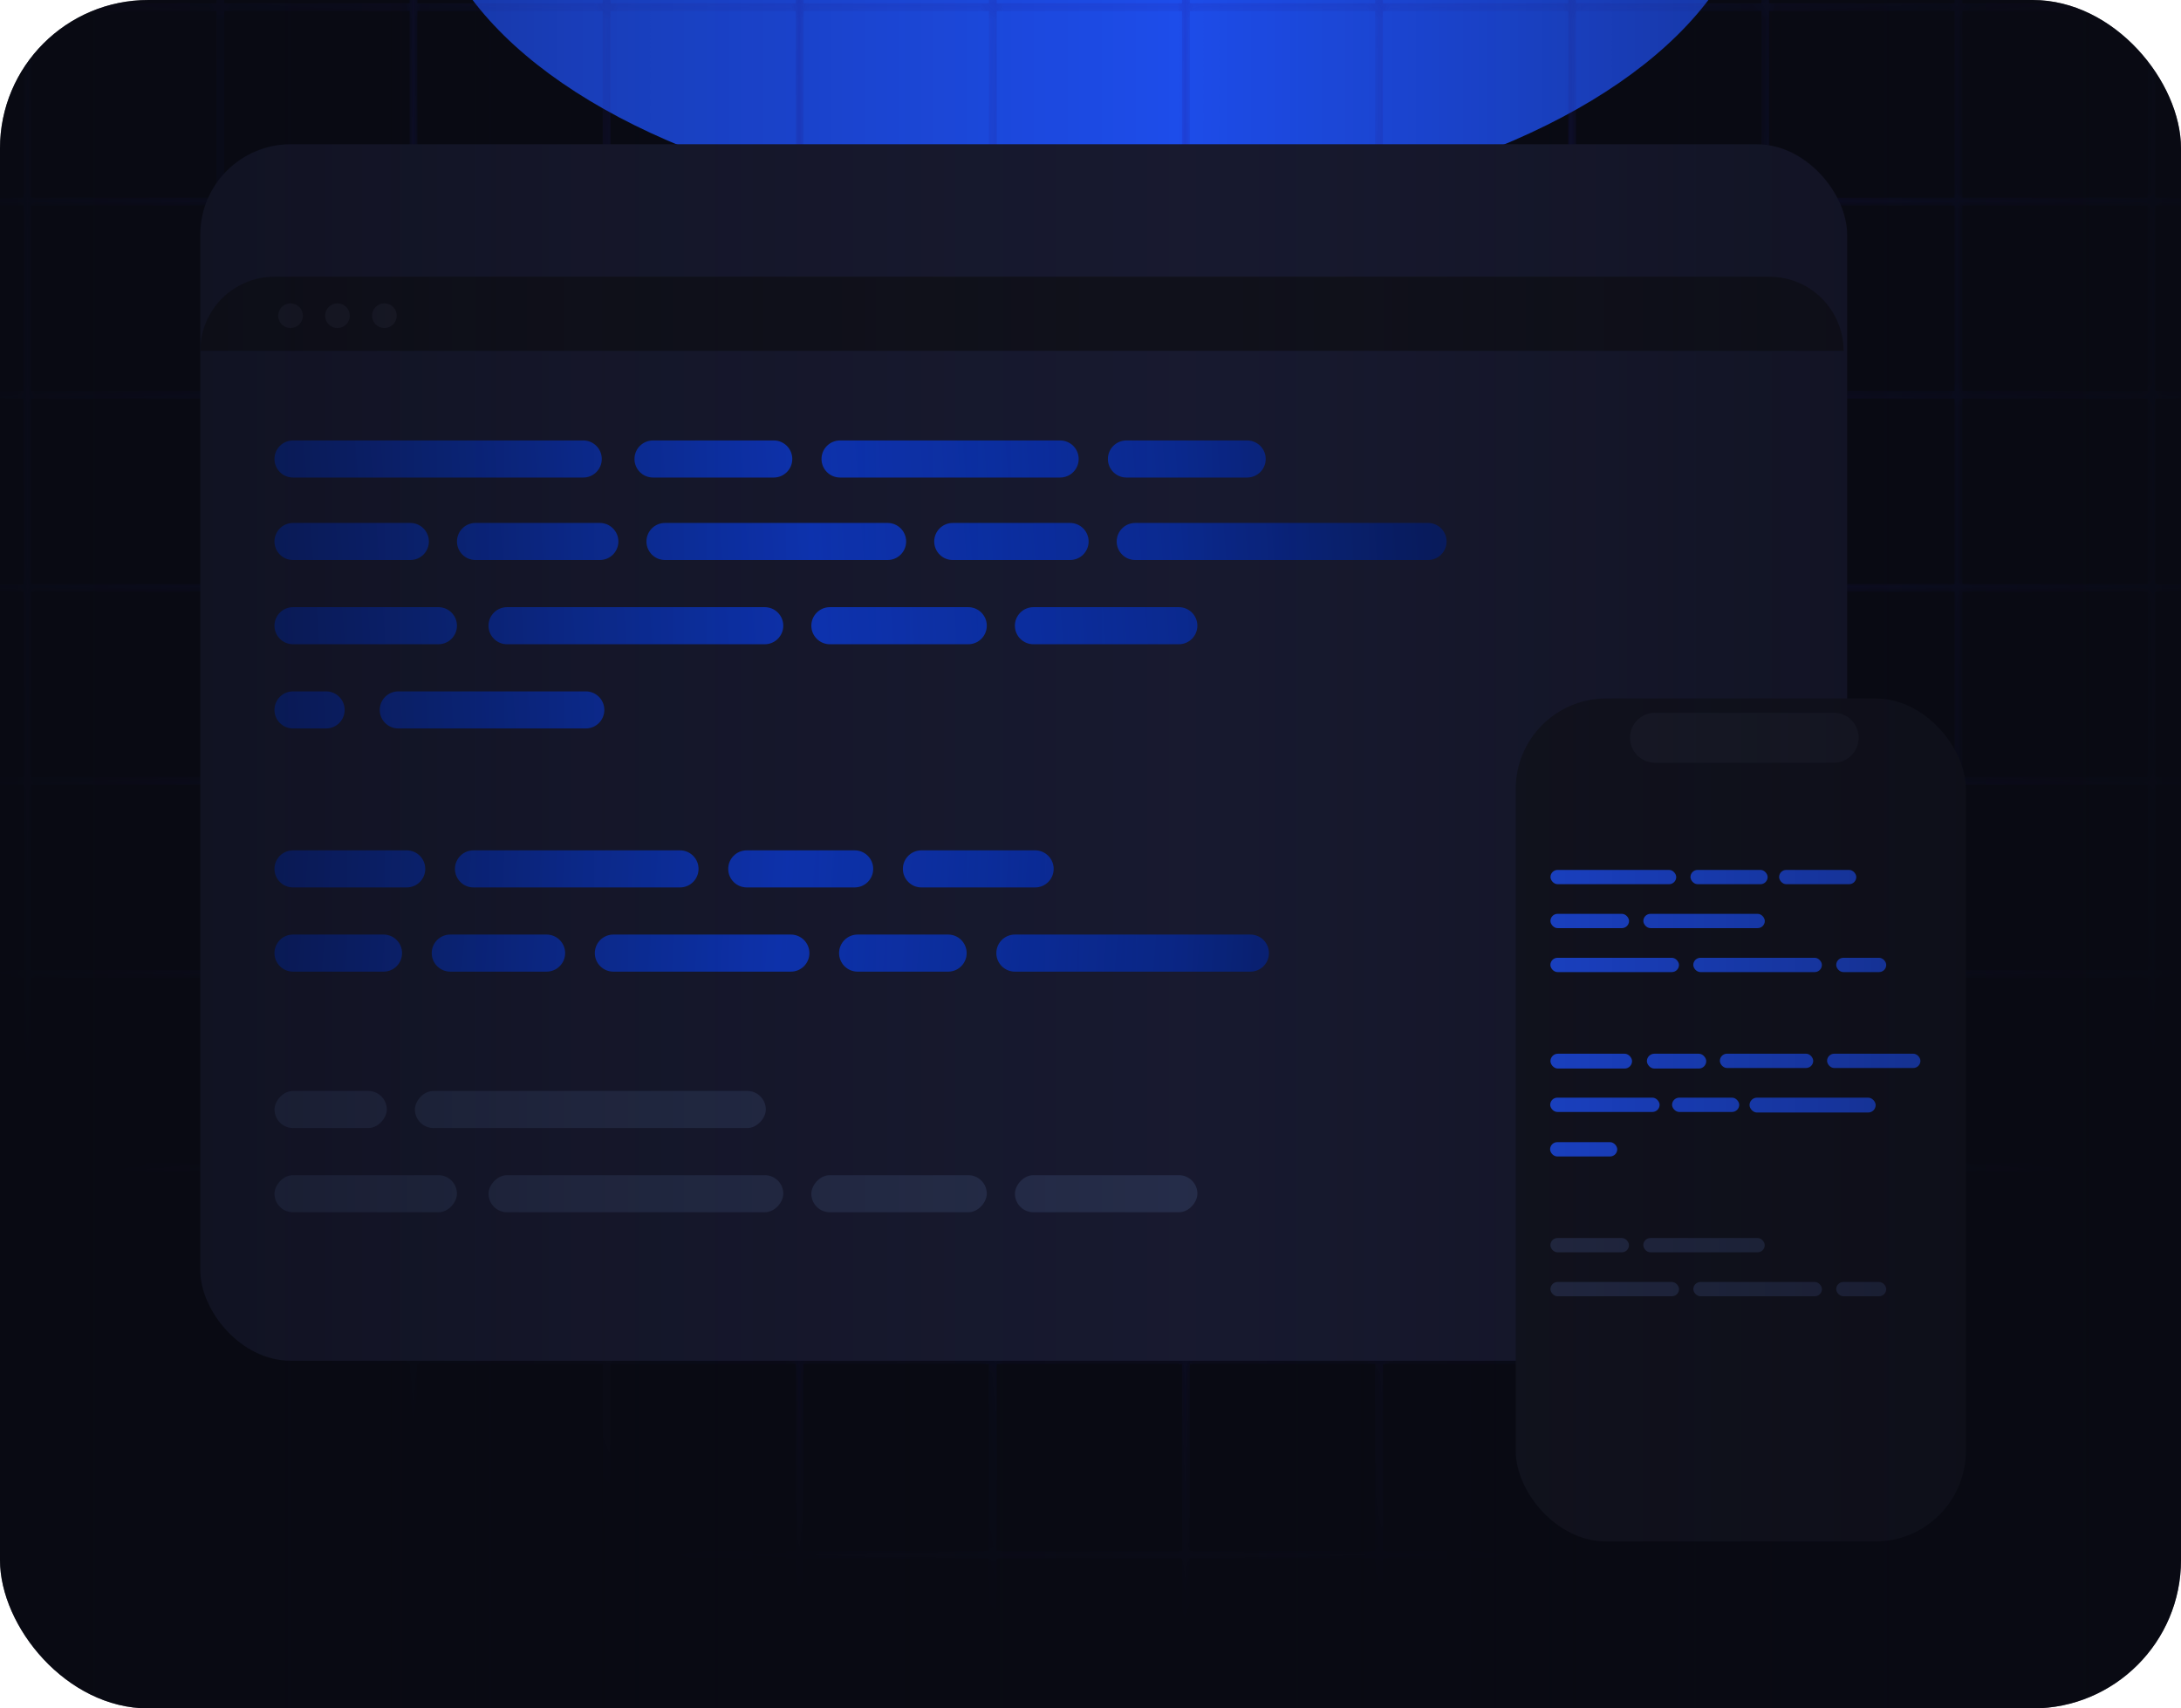 <svg width="277" height="217" viewBox="0 0 277 217" fill="none" xmlns="http://www.w3.org/2000/svg">
<g clip-path="url(#clip0_1211_4206)">
<rect width="277" height="217" rx="18.843" fill="#090A13"/>
<g filter="url(#filter0_f_1211_4206)">
<ellipse cx="138.5" cy="-16.5" rx="84.5" ry="44.5" fill="#1F53FF"/>
</g>
<mask id="mask0_1211_4206" style="mask-type:alpha" maskUnits="userSpaceOnUse" x="-611" y="-74" width="1498" height="346">
<path d="M886.499 -72.669L-609.606 -72.669M886.499 -48.143L-609.606 -48.144M886.499 -23.616L-609.606 -23.617M-609.695 270.968L-609.695 -72.759M-585.168 270.968L-585.168 -72.759M-560.645 270.968L-560.645 -72.759M-536.118 270.968L-536.118 -72.759M-511.591 270.968L-511.591 -72.759M-487.064 270.968L-487.064 -72.759M-462.537 270.968L-462.537 -72.759M-438.01 270.968L-438.01 -72.759M-413.487 270.968L-413.487 -72.759M-388.96 270.968L-388.96 -72.759M-364.433 270.968L-364.433 -72.759M-339.906 270.968L-339.906 -72.759M-315.379 270.968L-315.379 -72.759M-290.852 270.968L-290.852 -72.759M-266.325 270.968L-266.325 -72.759M-241.802 270.968L-241.802 -72.759M-217.275 270.968L-217.275 -72.759M-192.748 270.968L-192.748 -72.759M-168.224 270.968L-168.224 -72.759M-143.697 270.968L-143.697 -72.759M-119.167 270.968L-119.167 -72.759M-94.644 270.968L-94.644 -72.759M-70.117 270.968L-70.117 -72.759M-45.59 270.968L-45.59 -72.759M-21.063 270.968L-21.063 -72.759M3.461 270.968L3.461 -72.759M27.988 270.968L27.988 -72.759M52.515 270.968L52.515 -72.759M77.042 270.968L77.042 -72.759M101.569 270.968L101.569 -72.759M126.095 270.968L126.095 -72.759M150.619 270.968L150.619 -72.759M175.146 270.968L175.146 -72.759M199.673 270.968L199.673 -72.759M224.196 270.968L224.196 -72.759M248.727 270.968L248.727 -72.759M273.254 270.968L273.254 -72.759M297.777 270.968L297.777 -72.759M322.304 270.968L322.304 -72.759M346.831 270.968V-72.759M371.358 270.968L371.358 -72.759M395.881 270.968V-72.759M420.412 270.968L420.412 -72.759M444.939 270.968L444.939 -72.759M469.462 270.968L469.462 -72.759M493.989 270.968L493.989 -72.759M518.516 270.968V-72.759M543.04 270.968V-72.759M567.567 270.968V-72.759M592.093 270.968L592.093 -72.759M616.62 270.968V-72.759M641.147 270.968V-72.759M665.674 270.968V-72.759M690.198 270.968L690.198 -72.759M714.725 270.968V-72.759M739.252 270.968V-72.759M763.778 270.968V-72.759M788.305 270.968V-72.759M812.832 270.968L812.832 -72.759M837.359 270.968V-72.759M861.883 270.968L861.883 -72.759M886.41 270.968V-72.759M886.499 0.91L-609.606 0.91M886.499 25.615L-609.606 25.615M886.499 50.141L-609.606 50.14M886.499 74.669L-609.606 74.669M886.499 99.194L-609.606 99.194M886.499 123.72L-609.606 123.719M886.499 148.248L-609.606 148.248M886.499 172.773L-609.606 172.773M886.499 197.478L-609.606 197.478M886.499 222.005L-609.606 222.005M886.499 246.532L-609.606 246.532M886.499 271.057L-609.606 271.057" stroke="url(#paint0_radial_1211_4206)"/>
</mask>
<g mask="url(#mask0_1211_4206)">
<path opacity="0.43" d="M886.499 -72.669L-609.606 -72.669M886.499 -48.143L-609.606 -48.144M886.499 -23.616L-609.606 -23.617M-609.695 270.968L-609.695 -72.759M-585.168 270.968L-585.168 -72.759M-560.645 270.968L-560.645 -72.759M-536.118 270.968L-536.118 -72.759M-511.591 270.968L-511.591 -72.759M-487.064 270.968L-487.064 -72.759M-462.537 270.968L-462.537 -72.759M-438.01 270.968L-438.01 -72.759M-413.487 270.968L-413.487 -72.759M-388.96 270.968L-388.96 -72.759M-364.433 270.968L-364.433 -72.759M-339.906 270.968L-339.906 -72.759M-315.379 270.968L-315.379 -72.759M-290.852 270.968L-290.852 -72.759M-266.325 270.968L-266.325 -72.759M-241.802 270.968L-241.802 -72.759M-217.275 270.968L-217.275 -72.759M-192.748 270.968L-192.748 -72.759M-168.224 270.968L-168.224 -72.759M-143.697 270.968L-143.697 -72.759M-119.167 270.968L-119.167 -72.759M-94.644 270.968L-94.644 -72.759M-70.117 270.968L-70.117 -72.759M-45.59 270.968L-45.59 -72.759M-21.063 270.968L-21.063 -72.759M3.461 270.968L3.461 -72.759M27.988 270.968L27.988 -72.759M52.515 270.968L52.515 -72.759M77.042 270.968L77.042 -72.759M101.569 270.968L101.569 -72.759M126.095 270.968L126.095 -72.759M150.619 270.968L150.619 -72.759M175.146 270.968L175.146 -72.759M199.673 270.968L199.673 -72.759M224.196 270.968L224.196 -72.759M248.727 270.968L248.727 -72.759M273.254 270.968L273.254 -72.759M297.777 270.968L297.777 -72.759M322.304 270.968L322.304 -72.759M346.831 270.968V-72.759M371.358 270.968L371.358 -72.759M395.881 270.968V-72.759M420.412 270.968L420.412 -72.759M444.939 270.968L444.939 -72.759M469.462 270.968L469.462 -72.759M493.989 270.968L493.989 -72.759M518.516 270.968V-72.759M543.04 270.968V-72.759M567.567 270.968V-72.759M592.093 270.968L592.093 -72.759M616.62 270.968V-72.759M641.147 270.968V-72.759M665.674 270.968V-72.759M690.198 270.968L690.198 -72.759M714.725 270.968V-72.759M739.252 270.968V-72.759M763.778 270.968V-72.759M788.305 270.968V-72.759M812.832 270.968L812.832 -72.759M837.359 270.968V-72.759M861.883 270.968L861.883 -72.759M886.41 270.968V-72.759M886.499 0.91L-609.606 0.91M886.499 25.615L-609.606 25.615M886.499 50.141L-609.606 50.14M886.499 74.669L-609.606 74.669M886.499 99.194L-609.606 99.194M886.499 123.72L-609.606 123.719M886.499 148.248L-609.606 148.248M886.499 172.773L-609.606 172.773M886.499 197.478L-609.606 197.478M886.499 222.005L-609.606 222.005M886.499 246.532L-609.606 246.532M886.499 271.057L-609.606 271.057" stroke="#2525AF"/>
</g>
<g filter="url(#filter1_d_1211_4206)">
<rect x="25.438" y="35.149" width="209.163" height="154.517" rx="11.492" fill="#191B32"/>
</g>
<path opacity="0.99" d="M25.438 44.565C25.438 39.365 29.653 35.149 34.853 35.149H224.728C229.928 35.149 234.143 39.365 234.143 44.565H25.438Z" fill="#12131D"/>
<rect width="44.57" height="4.711" rx="2.355" transform="matrix(-1 1.25175e-07 2.51682e-07 1 97.266 138.569)" fill="#28304E"/>
<rect width="14.262" height="4.711" rx="2.355" transform="matrix(-1 1.25175e-07 2.51682e-07 1 49.125 138.569)" fill="#28304E"/>
<rect width="23.176" height="4.711" rx="2.355" transform="matrix(-1 2.16405e-07 1.41913e-07 1 152.078 149.267)" fill="#28304E"/>
<rect width="22.285" height="4.711" rx="2.355" transform="matrix(-1 2.16405e-07 1.41913e-07 1 125.328 149.267)" fill="#28304E"/>
<rect width="23.176" height="4.711" rx="2.355" transform="matrix(1 -2.16405e-07 -1.41913e-07 -1 34.859 153.978)" fill="#28304E"/>
<rect width="37.439" height="4.711" rx="2.355" transform="matrix(-1 2.16405e-07 1.41913e-07 1 99.484 149.267)" fill="#28304E"/>
<path d="M48.709 118.705C50.01 118.705 51.065 119.76 51.065 121.061C51.064 122.361 50.01 123.416 48.709 123.416H37.215C35.914 123.416 34.859 122.361 34.859 121.061C34.859 119.76 35.914 118.705 37.215 118.705H48.709ZM100.444 118.705C101.745 118.705 102.8 119.76 102.8 121.061C102.8 122.361 101.745 123.416 100.444 123.416H77.9C76.6 123.416 75.545 122.361 75.545 121.061C75.545 119.76 76.6 118.705 77.9 118.705H100.444ZM120.418 118.705C121.719 118.705 122.773 119.76 122.773 121.061C122.773 122.361 121.719 123.416 120.418 123.416H108.924C107.623 123.416 106.568 122.361 106.568 121.061C106.568 119.76 107.623 118.705 108.924 118.705H120.418ZM158.807 118.705C160.108 118.705 161.162 119.76 161.162 121.061C161.162 122.361 160.108 123.416 158.807 123.416H128.897C127.597 123.416 126.542 122.361 126.542 121.061C126.542 119.76 127.597 118.705 128.897 118.705H158.807ZM69.419 118.704C70.72 118.704 71.774 119.759 71.774 121.06C71.774 122.36 70.72 123.415 69.419 123.415H57.188C55.887 123.415 54.832 122.36 54.832 121.06C54.832 119.759 55.887 118.704 57.188 118.704H69.419ZM51.656 108.009C52.957 108.009 54.011 109.064 54.011 110.364C54.011 111.665 52.957 112.72 51.656 112.72H37.215C35.914 112.72 34.859 111.665 34.859 110.364C34.859 109.064 35.914 108.009 37.215 108.009H51.656ZM86.363 108.009C87.664 108.009 88.719 109.063 88.719 110.364C88.719 111.665 87.664 112.72 86.363 112.72H60.137C58.836 112.72 57.781 111.665 57.781 110.364C57.781 109.063 58.836 108.009 60.137 108.009H86.363ZM108.547 108.009C109.848 108.009 110.902 109.063 110.902 110.364C110.902 111.665 109.848 112.72 108.547 112.72H94.843C93.542 112.72 92.487 111.665 92.487 110.364C92.487 109.063 93.542 108.009 94.843 108.009H108.547ZM131.467 108.009C132.768 108.009 133.822 109.063 133.822 110.364C133.822 111.665 132.768 112.72 131.467 112.72H117.025C115.725 112.72 114.671 111.665 114.671 110.364C114.671 109.064 115.725 108.009 117.025 108.009H131.467Z" fill="url(#paint1_linear_1211_4206)"/>
<g filter="url(#filter2_d_1211_4206)">
<path d="M41.418 90.434C42.719 90.434 43.773 91.488 43.773 92.789C43.773 94.09 42.719 95.144 41.418 95.144H37.215C35.914 95.144 34.859 94.09 34.859 92.789C34.859 91.488 35.914 90.434 37.215 90.434H41.418ZM74.4 90.434C75.701 90.434 76.756 91.488 76.756 92.789C76.756 94.09 75.701 95.144 74.4 95.144H50.587C49.286 95.144 48.231 94.09 48.231 92.789C48.231 91.488 49.286 90.434 50.587 90.434H74.4ZM55.681 79.737C56.981 79.737 58.036 80.792 58.036 82.093C58.036 83.394 56.981 84.448 55.681 84.448H37.215C35.914 84.448 34.859 83.394 34.859 82.093C34.859 80.792 35.914 79.737 37.215 79.737H55.681ZM97.125 79.737C98.426 79.737 99.481 80.792 99.481 82.093C99.481 83.394 98.426 84.448 97.125 84.448H64.397C63.097 84.448 62.042 83.394 62.042 82.093C62.042 80.792 63.097 79.737 64.397 79.737H97.125ZM122.975 79.737C124.275 79.737 125.33 80.792 125.33 82.093C125.33 83.394 124.275 84.448 122.975 84.448H105.4C104.1 84.448 103.045 83.394 103.045 82.093C103.045 80.792 104.1 79.737 105.4 79.737H122.975ZM149.719 79.737C151.02 79.737 152.074 80.792 152.074 82.093C152.074 83.394 151.02 84.448 149.719 84.448H131.253C129.952 84.448 128.897 83.394 128.897 82.093C128.897 80.792 129.952 79.737 131.253 79.737H149.719ZM52.115 69.04C53.416 69.04 54.471 70.095 54.471 71.395C54.471 72.696 53.416 73.751 52.115 73.751H37.215C35.914 73.751 34.859 72.696 34.859 71.395C34.859 70.095 35.914 69.04 37.215 69.04H52.115ZM76.184 69.04C77.484 69.04 78.539 70.095 78.539 71.395C78.539 72.696 77.484 73.751 76.184 73.751H60.393C59.092 73.751 58.037 72.696 58.037 71.395C58.037 70.095 59.092 69.04 60.393 69.04H76.184ZM112.73 69.04C114.031 69.04 115.086 70.095 115.086 71.395C115.086 72.696 114.031 73.751 112.73 73.751H84.459C83.158 73.751 82.103 72.696 82.103 71.395C82.103 70.095 83.158 69.04 84.459 69.04H112.73ZM135.906 69.04C137.207 69.04 138.262 70.095 138.262 71.395C138.262 72.696 137.207 73.751 135.906 73.751H121.007C119.706 73.751 118.651 72.696 118.651 71.395C118.651 70.095 119.706 69.04 121.007 69.04H135.906ZM181.367 69.04C182.668 69.04 183.723 70.095 183.723 71.395C183.723 72.696 182.668 73.751 181.367 73.751H144.183C142.882 73.751 141.827 72.696 141.827 71.395C141.827 70.095 142.882 69.04 144.183 69.04H181.367ZM74.074 58.562C75.375 58.562 76.43 59.616 76.43 60.917C76.43 62.218 75.375 63.273 74.074 63.273H37.215C35.914 63.273 34.859 62.218 34.859 60.917C34.859 59.616 35.914 58.562 37.215 58.562H74.074ZM98.269 58.562C99.57 58.562 100.625 59.616 100.625 60.917C100.625 62.218 99.57 63.273 98.269 63.273H82.938C81.637 63.273 80.582 62.218 80.582 60.917C80.582 59.616 81.637 58.562 82.938 58.562H98.269ZM134.645 58.562C135.945 58.562 137 59.616 137 60.917C137 62.218 135.945 63.273 134.645 63.273H106.693C105.393 63.273 104.338 62.218 104.338 60.917C104.338 59.616 105.393 58.562 106.693 58.562H134.645ZM158.396 58.562C159.697 58.562 160.752 59.616 160.752 60.917C160.752 62.218 159.697 63.273 158.396 63.273H143.064C141.764 63.272 140.709 62.218 140.709 60.917C140.709 59.616 141.764 58.562 143.064 58.562H158.396Z" fill="url(#paint2_linear_1211_4206)"/>
</g>
<circle cx="36.897" cy="40.1" r="1.569" fill="#1D1F2D"/>
<circle cx="42.858" cy="40.1" r="1.569" fill="#1D1F2D"/>
<circle cx="48.819" cy="40.1" r="1.569" fill="#1D1F2D"/>
<g filter="url(#filter3_d_1211_4206)">
<rect x="192.508" y="85.085" width="57.167" height="107.075" rx="11.492" fill="#131420"/>
</g>
<path opacity="0.99" d="M207.023 93.706C207.023 95.46 208.445 96.882 210.199 96.882H232.885C234.639 96.882 236.061 95.46 236.061 93.706C236.061 91.952 234.639 90.53 232.885 90.53H210.199C208.445 90.53 207.023 91.952 207.023 93.706Z" fill="#1D1F2D"/>
<rect x="243.906" y="135.655" width="11.856" height="1.815" rx="0.907" transform="rotate(180 243.906 135.655)" fill="#1F53FF"/>
<rect x="230.289" y="135.654" width="11.856" height="1.815" rx="0.907" transform="rotate(180 230.289 135.654)" fill="#1F53FF"/>
<rect x="216.703" y="135.725" width="7.537" height="1.884" rx="0.942" transform="rotate(180 216.703 135.725)" fill="#1F53FF"/>
<rect x="207.281" y="135.725" width="10.364" height="1.884" rx="0.942" transform="rotate(180 207.281 135.725)" fill="#1F53FF"/>
<rect x="205.398" y="146.891" width="8.527" height="1.815" rx="0.907" transform="rotate(180 205.398 146.891)" fill="#1F53FF"/>
<rect x="238.219" y="141.308" width="16.017" height="1.884" rx="0.942" transform="rotate(180 238.219 141.308)" fill="#1F53FF"/>
<rect x="220.891" y="141.238" width="8.527" height="1.815" rx="0.907" transform="rotate(180 220.891 141.238)" fill="#1F53FF"/>
<rect x="210.781" y="141.238" width="13.896" height="1.815" rx="0.907" transform="rotate(180 210.781 141.238)" fill="#1F53FF"/>
<rect x="235.758" y="112.309" width="9.8" height="1.815" rx="0.907" transform="rotate(180 235.758 112.309)" fill="#1F53FF"/>
<rect x="224.5" y="112.309" width="9.8" height="1.815" rx="0.907" transform="rotate(180 224.5 112.309)" fill="#1F53FF"/>
<rect x="212.891" y="112.309" width="15.971" height="1.815" rx="0.907" transform="rotate(180 212.891 112.309)" fill="#1F53FF"/>
<rect x="231.391" y="123.472" width="16.334" height="1.815" rx="0.907" transform="rotate(180 231.391 123.472)" fill="#1F53FF"/>
<rect x="213.242" y="123.472" width="16.334" height="1.815" rx="0.907" transform="rotate(180 213.242 123.472)" fill="#1F53FF"/>
<rect x="239.562" y="123.472" width="6.352" height="1.815" rx="0.907" transform="rotate(180 239.562 123.472)" fill="#1F53FF"/>
<rect x="224.141" y="117.889" width="15.426" height="1.815" rx="0.907" transform="rotate(180 224.141 117.889)" fill="#1F53FF"/>
<rect x="206.898" y="117.889" width="9.982" height="1.815" rx="0.907" transform="rotate(180 206.898 117.889)" fill="#1F53FF"/>
<rect x="231.398" y="164.65" width="16.334" height="1.815" rx="0.907" transform="rotate(180 231.398 164.65)" fill="#28304E"/>
<rect x="213.25" y="164.65" width="16.334" height="1.815" rx="0.907" transform="rotate(180 213.25 164.65)" fill="#28304E"/>
<rect x="239.562" y="164.65" width="6.352" height="1.815" rx="0.907" transform="rotate(180 239.562 164.65)" fill="#28304E"/>
<rect x="224.133" y="159.066" width="15.426" height="1.815" rx="0.907" transform="rotate(180 224.133 159.066)" fill="#28304E"/>
<rect x="206.891" y="159.066" width="9.982" height="1.815" rx="0.907" transform="rotate(180 206.891 159.066)" fill="#28304E"/>
<rect width="277" height="217.643" rx="18.843" fill="url(#paint3_linear_1211_4206)" fill-opacity="0.6"/>
</g>
<defs>
<filter id="filter0_f_1211_4206" x="-130" y="-245" width="537" height="457" filterUnits="userSpaceOnUse" color-interpolation-filters="sRGB">
<feFlood flood-opacity="0" result="BackgroundImageFix"/>
<feBlend mode="normal" in="SourceGraphic" in2="BackgroundImageFix" result="shape"/>
<feGaussianBlur stdDeviation="92" result="effect1_foregroundBlur_1211_4206"/>
</filter>
<filter id="filter1_d_1211_4206" x="-27.164" y="-34.28" width="314.368" height="259.72" filterUnits="userSpaceOnUse" color-interpolation-filters="sRGB">
<feFlood flood-opacity="0" result="BackgroundImageFix"/>
<feColorMatrix in="SourceAlpha" type="matrix" values="0 0 0 0 0 0 0 0 0 0 0 0 0 0 0 0 0 0 127 0" result="hardAlpha"/>
<feOffset dy="-16.827"/>
<feGaussianBlur stdDeviation="26.301"/>
<feColorMatrix type="matrix" values="0 0 0 0 0.137 0 0 0 0 0.314 0 0 0 0 0.906 0 0 0 0.18 0"/>
<feBlend mode="normal" in2="BackgroundImageFix" result="effect1_dropShadow_1211_4206"/>
<feBlend mode="normal" in="SourceGraphic" in2="effect1_dropShadow_1211_4206" result="shape"/>
</filter>
<filter id="filter2_d_1211_4206" x="31.638" y="52.722" width="155.302" height="43.026" filterUnits="userSpaceOnUse" color-interpolation-filters="sRGB">
<feFlood flood-opacity="0" result="BackgroundImageFix"/>
<feColorMatrix in="SourceAlpha" type="matrix" values="0 0 0 0 0 0 0 0 0 0 0 0 0 0 0 0 0 0 127 0" result="hardAlpha"/>
<feOffset dy="-2.617"/>
<feGaussianBlur stdDeviation="1.611"/>
<feColorMatrix type="matrix" values="0 0 0 0 0.137 0 0 0 0 0.314 0 0 0 0 0.906 0 0 0 0.098 0"/>
<feBlend mode="normal" in2="BackgroundImageFix" result="effect1_dropShadow_1211_4206"/>
<feBlend mode="normal" in="SourceGraphic" in2="effect1_dropShadow_1211_4206" result="shape"/>
</filter>
<filter id="filter3_d_1211_4206" x="161.656" y="57.862" width="118.868" height="168.78" filterUnits="userSpaceOnUse" color-interpolation-filters="sRGB">
<feFlood flood-opacity="0" result="BackgroundImageFix"/>
<feColorMatrix in="SourceAlpha" type="matrix" values="0 0 0 0 0 0 0 0 0 0 0 0 0 0 0 0 0 0 127 0" result="hardAlpha"/>
<feOffset dy="3.63"/>
<feGaussianBlur stdDeviation="15.426"/>
<feComposite in2="hardAlpha" operator="out"/>
<feColorMatrix type="matrix" values="0 0 0 0 0 0 0 0 0 0 0 0 0 0 0 0 0 0 0.25 0"/>
<feBlend mode="normal" in2="BackgroundImageFix" result="effect1_dropShadow_1211_4206"/>
<feBlend mode="normal" in="SourceGraphic" in2="effect1_dropShadow_1211_4206" result="shape"/>
</filter>
<radialGradient id="paint0_radial_1211_4206" cx="0" cy="0" r="1" gradientUnits="userSpaceOnUse" gradientTransform="translate(138.402 50.5) rotate(90) scale(248.136 263.752)">
<stop/>
<stop offset="0.63" stop-color="#666666" stop-opacity="0"/>
</radialGradient>
<linearGradient id="paint1_linear_1211_4206" x1="13.207" y1="117.226" x2="169.203" y2="130.325" gradientUnits="userSpaceOnUse">
<stop stop-color="#082071"/>
<stop offset="0.547" stop-color="#0E3DD7"/>
<stop offset="1" stop-color="#082071"/>
</linearGradient>
<linearGradient id="paint2_linear_1211_4206" x1="9.34" y1="80.446" x2="180.869" y2="67.287" gradientUnits="userSpaceOnUse">
<stop stop-color="#082071"/>
<stop offset="0.547" stop-color="#0E3DD7"/>
<stop offset="1" stop-color="#082071"/>
</linearGradient>
<linearGradient id="paint3_linear_1211_4206" x1="277" y1="108.821" x2="0" y2="108.821" gradientUnits="userSpaceOnUse">
<stop stop-color="#090A13"/>
<stop offset="0.268" stop-color="#090A13" stop-opacity="0.5"/>
<stop offset="0.461" stop-color="#090A13" stop-opacity="0.15"/>
<stop offset="0.738" stop-color="#090A13" stop-opacity="0.5"/>
<stop offset="1" stop-color="#090A13"/>
</linearGradient>
<clipPath id="clip0_1211_4206">
<rect width="277" height="217" rx="18.843" fill="white"/>
</clipPath>
</defs>
</svg>
